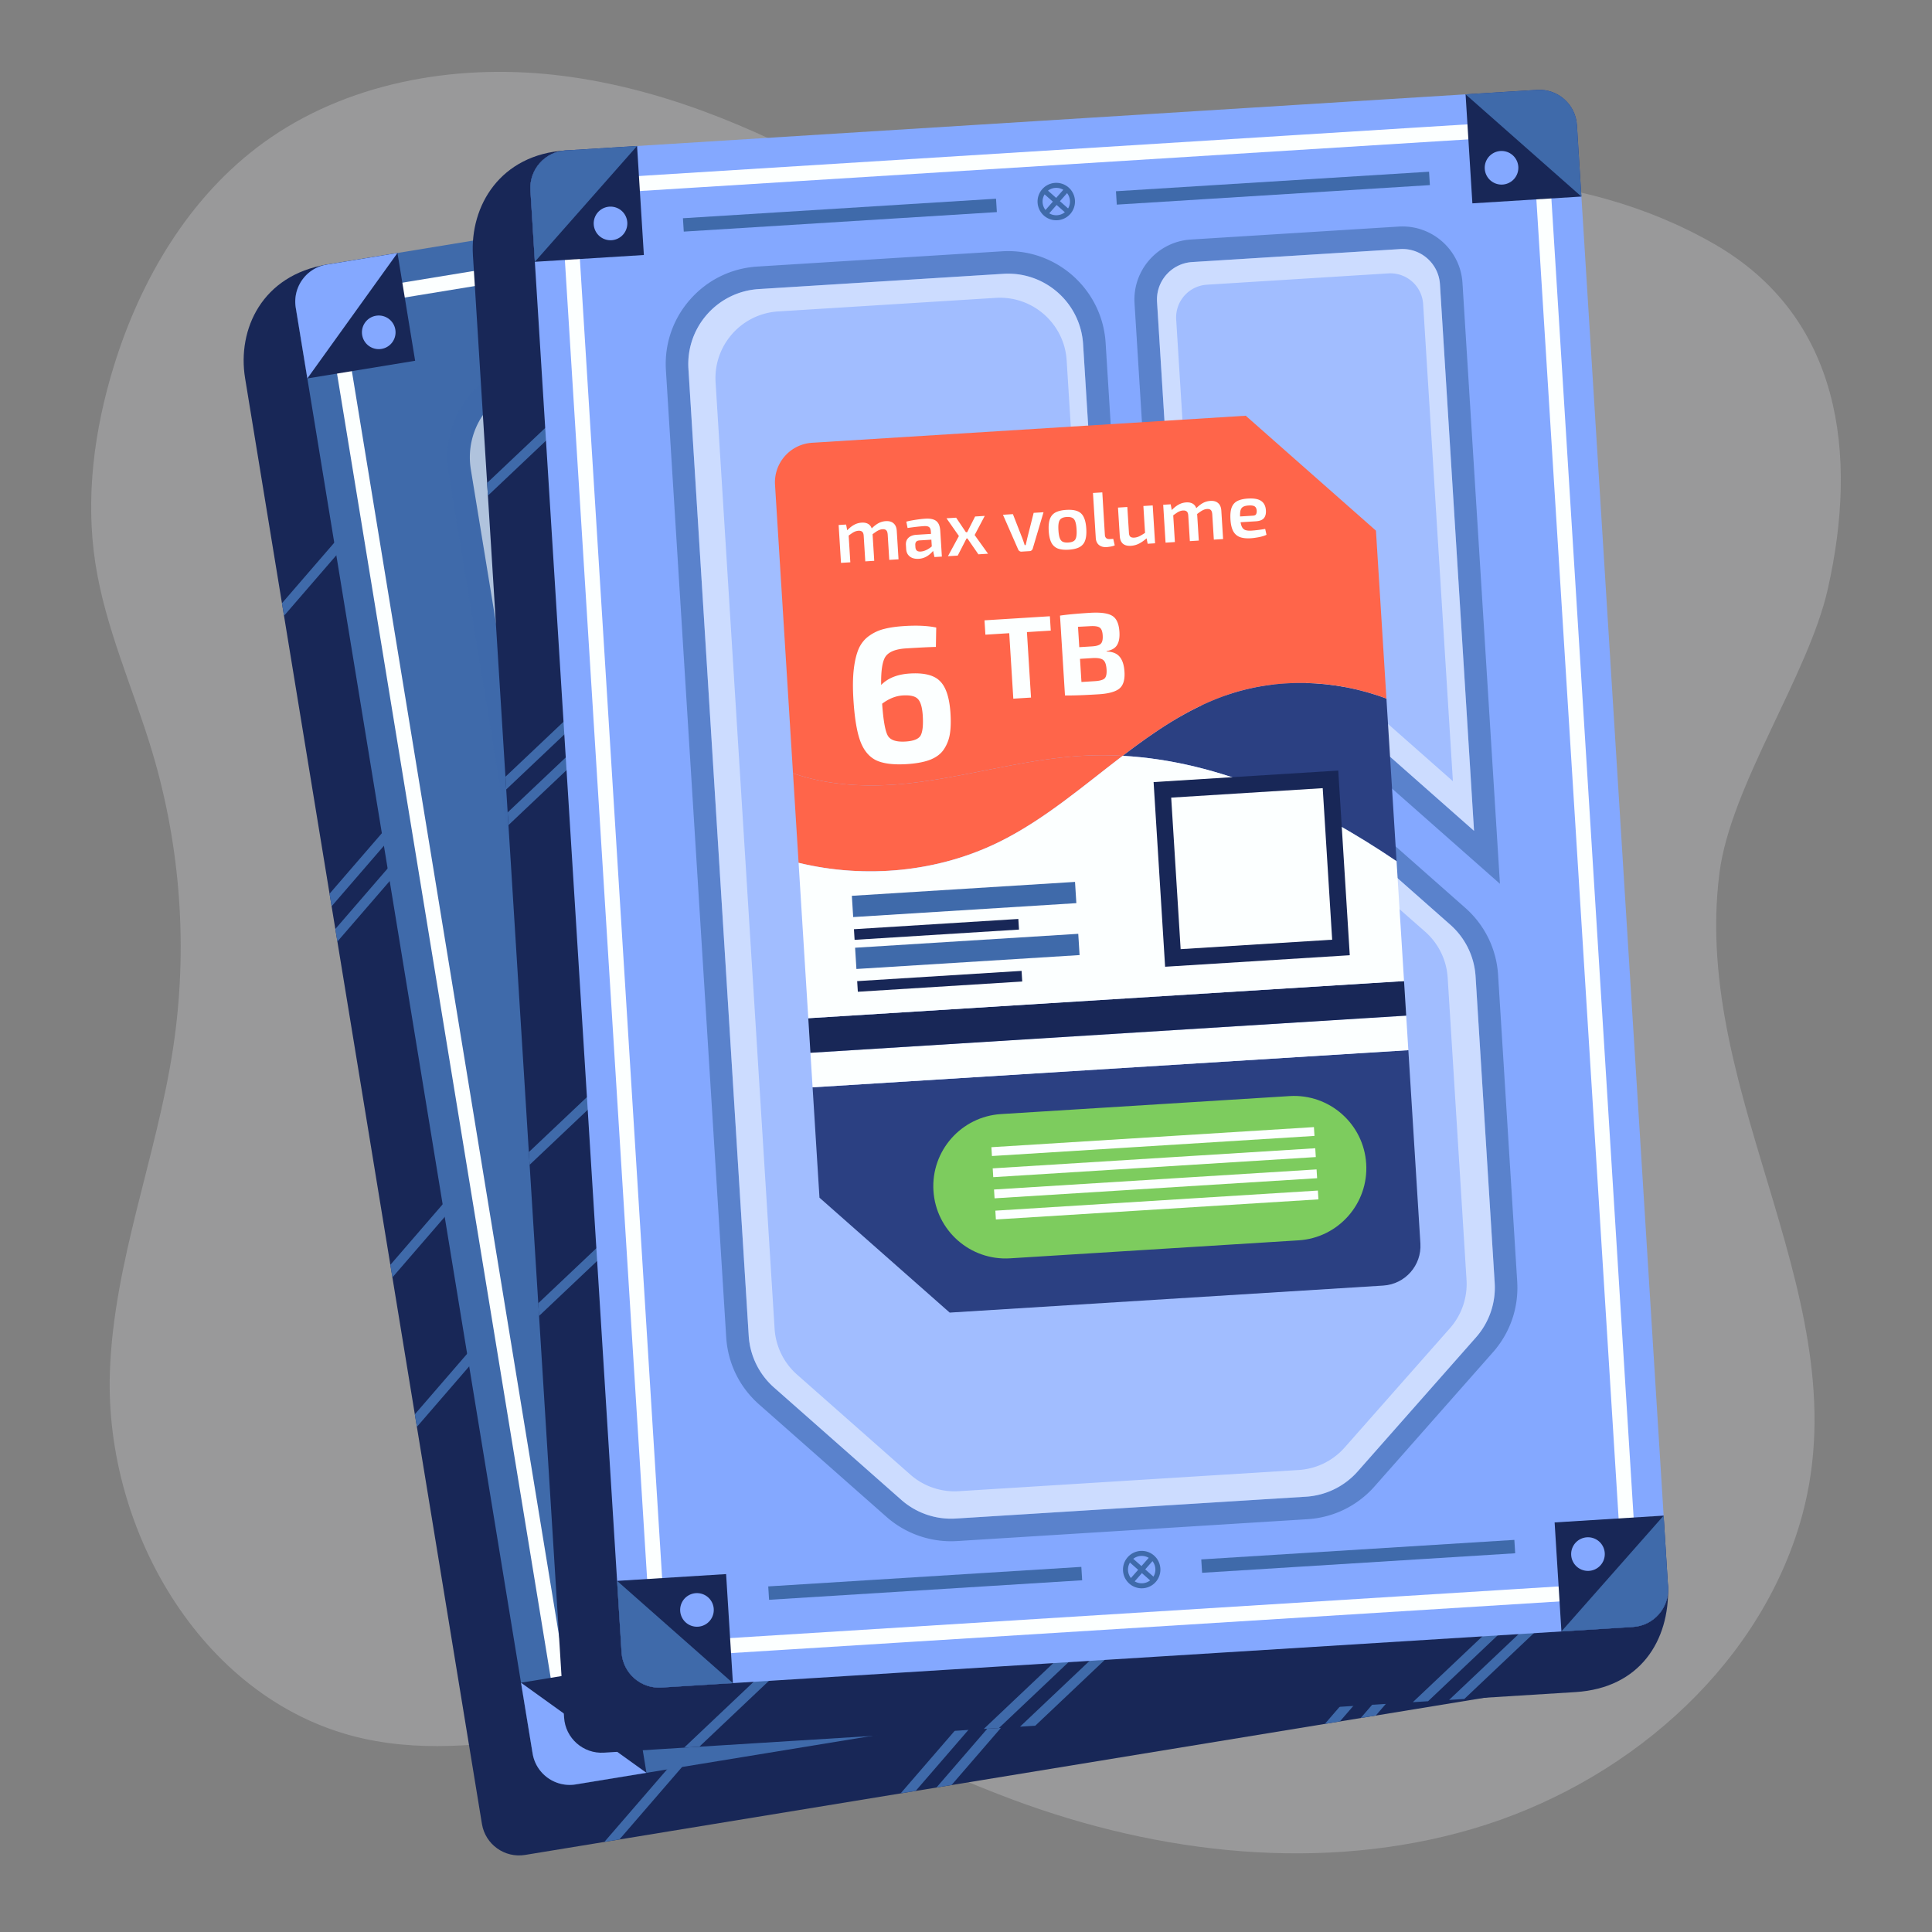 <svg width="500" height="500" fill="none" xmlns="http://www.w3.org/2000/svg"><rect width="100%" height="100%" fill="#808080" stroke="none"/><path d="M325.905 51.552c-25.57 5.96-52.08 15.634-77.356 8.566-11.061-3.093-20.942-9.211-30.955-14.773-22.992-12.772-47.877-23.055-74.115-25.966-26.238-2.911-54.043 2.12-75.29 17.544-19.247 13.973-31.845 35.44-38.772 57.966-5.06 16.458-7.355 33.947-4.727 50.945 2.598 16.813 9.863 32.531 14.735 48.847 7.388 24.74 9.235 51.064 5.373 76.567-4.272 28.202-15.402 55.381-16.362 83.878-1.398 41.502 24.566 85.826 65.76 94.851 33.598 7.362 68.322-9.122 102.561-5.642 22.933 2.33 43.823 13.398 65.384 21.431 37.836 14.099 80.214 18.937 118.979 7.538 38.764-11.398 73.09-40.573 84.598-78.735 17.094-56.685-28.219-109.961-20.725-168.628 2.893-22.65 23.002-51.179 28.034-73.465 7.901-34.99 3.432-70.467-29.412-89.346-35.086-20.17-79.091-20.581-117.71-11.578Z" fill="#E5E7EB" fill-opacity=".25"/><path d="m384.495 439.327-248.598 40.726c-5.303.868-10.306-2.727-11.174-8.03L63.432 97.893c-2.083-12.712 4.435-26.688 21.142-29.424l235.485-22.475c5.303-.87 10.306 2.725 11.175 8.028l74.403 355.879c1.734 13.726-4.549 26.707-21.142 29.426Z" fill="#182757"/><path d="m185.356 443.196-28.94 33.483 3.897-.637 25.576-29.593-.533-3.253ZM262.025 430.635l-28.939 33.484 3.896-.638 25.576-29.592-.533-3.254ZM271.302 429.115l-28.94 33.484 3.897-.638 25.576-29.593-.533-3.253ZM371.819 412.649l-28.94 33.484 3.897-.638 25.576-29.593-.533-3.253ZM381.096 411.129l-28.939 33.483 3.896-.637 25.576-29.593-.533-3.253ZM103.834 124.273l-30.332 35.095-.533-3.254 30.332-35.095.533 3.254ZM131.885 295.501l-30.332 35.095-.533-3.254 30.332-35.095.533 3.254ZM138.221 334.179l-30.332 35.095-.533-3.253 30.332-35.095.533 3.253ZM116.151 199.457l-30.332 35.094-.533-3.253 30.332-35.095.533 3.254ZM117.646 208.583l-30.332 35.095-.533-3.254 30.332-35.095.533 3.254Z" fill="#3F6AAA"/><path d="M397.608 421.076 149.01 461.802c-5.303.869-10.306-2.726-11.175-8.029l-61.29-374.13c-.87-5.303 2.726-10.306 8.029-11.174L333.17 27.743c5.304-.869 10.307 2.727 11.175 8.03L405.637 409.9c.868 5.303-2.726 10.307-8.029 11.175Z" fill="#3F6AAA"/><path d="m396.034 411.475-248.598 40.726-61.29-374.13 248.598-40.726 61.29 374.13Z" stroke="#FCFFFF" stroke-width="3.892" stroke-miterlimit="10"/><path d="m84.573 68.469 18.294-2.997 4.57 27.896-27.896 4.57-2.997-18.295c-.869-5.302 2.726-10.305 8.03-11.174Z" fill="#182757"/><path d="m84.573 68.469 18.294-2.997-23.326 32.466-2.997-18.295c-.869-5.302 2.726-10.305 8.03-11.174ZM102.311 85.302a4.348 4.348 0 1 1-8.584 1.408 4.348 4.348 0 0 1 8.584-1.407Z" fill="#84A8FF"/><path d="m333.171 27.743-18.294 2.997 4.57 27.896 27.896-4.57-2.997-18.294c-.869-5.303-5.872-8.898-11.175-8.029Z" fill="#182757"/><path d="m333.171 27.743-18.294 2.997 32.466 23.326-2.997-18.294c-.869-5.303-5.872-8.898-11.175-8.029ZM321.732 49.357a4.349 4.349 0 1 0 8.584-1.406 4.349 4.349 0 0 0-8.584 1.406Z" fill="#84A8FF"/><path d="m149.009 461.802 18.294-2.997-4.57-27.896-27.896 4.57 2.997 18.295c.869 5.302 5.872 8.897 11.175 8.028Z" fill="#182757"/><path d="m149.009 461.802 18.294-2.997-32.466-23.326 2.997 18.295c.869 5.302 5.872 8.897 11.175 8.028ZM160.448 440.189a4.349 4.349 0 1 0-8.584 1.406 4.349 4.349 0 0 0 8.584-1.406Z" fill="#84A8FF"/><path d="m397.607 421.076-18.294 2.997-4.57-27.895 27.896-4.571 2.997 18.294c.868 5.303-2.726 10.307-8.029 11.175Z" fill="#182757"/><path d="m397.607 421.076-18.294 2.997 23.326-32.466 2.997 18.294c.868 5.303-2.726 10.307-8.029 11.175ZM379.87 404.242a4.349 4.349 0 1 1 8.583-1.407 4.349 4.349 0 0 1-8.583 1.407Z" fill="#84A8FF"/><path d="M303.601 66.318c-.842 0-1.693.069-2.528.206l-53.191 8.714c-8.471 1.388-14.234 9.408-12.846 17.879l9.75 59.517c1.092 6.668 4.716 12.512 10.204 16.455l77.708 55.832 11.445 8.223-2.278-13.908L318.952 79.37a15.505 15.505 0 0 0-15.351-13.052Zm0 5.838c4.681 0 8.809 3.388 9.59 8.158l22.913 139.865-77.708-55.831a19.46 19.46 0 0 1-7.849-12.657l-9.75-59.518c-.869-5.302 2.726-10.305 8.029-11.174l53.191-8.714a9.816 9.816 0 0 1 1.584-.13Z" fill="#3F6AAA" opacity=".6"/><path d="M203.669 82.819a25.61 25.61 0 0 0-4.113.335L136.97 93.407c-6.669 1.093-12.512 4.717-16.455 10.204-3.943 5.488-5.513 12.183-4.42 18.851l40.537 247.449c1.093 6.669 4.717 12.512 10.204 16.455l35.687 25.64a25.15 25.15 0 0 0 14.76 4.752c1.366 0 2.742-.111 4.09-.333L311 401.743c6.669-1.093 12.512-4.716 16.455-10.204l27-37.579c3.943-5.489 5.513-12.183 4.42-18.851l-12.848-78.43c-1.092-6.668-4.716-12.511-10.204-16.454l-91.645-65.845a13.53 13.53 0 0 1-5.494-8.86l-10.074-61.491c-2.013-12.29-12.503-21.21-24.941-21.21Zm0 5.838c9.362 0 17.617 6.776 19.18 16.316l10.074 61.491a19.458 19.458 0 0 0 7.849 12.657l91.645 65.845a19.46 19.46 0 0 1 7.849 12.658l12.848 78.428a19.454 19.454 0 0 1-3.4 14.501l-27 37.579a19.461 19.461 0 0 1-12.658 7.85l-89.627 14.683a19.456 19.456 0 0 1-14.5-3.401l-35.687-25.639a19.466 19.466 0 0 1-7.849-12.658l-40.537-247.449c-1.737-10.606 5.452-20.612 16.058-22.35L200.5 88.917a19.534 19.534 0 0 1 3.169-.26Z" fill="#3F6AAA" opacity=".6"/><path d="M336.104 220.179 313.191 80.314c-.869-5.303-5.872-8.898-11.174-8.029l-53.191 8.714c-5.304.868-8.898 5.871-8.029 11.174l9.75 59.517a19.458 19.458 0 0 0 7.849 12.657l77.708 55.832Z" fill="#FCFFFF" opacity=".6"/><path d="m332.417 244.966-91.645-65.845a19.465 19.465 0 0 1-7.85-12.658l-10.073-61.49c-1.737-10.606-11.744-17.795-22.349-16.058l-62.586 10.253c-10.606 1.737-17.796 11.744-16.058 22.35l40.537 247.449a19.464 19.464 0 0 0 7.849 12.657l35.687 25.64a19.457 19.457 0 0 0 14.5 3.4l89.627-14.682a19.465 19.465 0 0 0 12.658-7.85l27-37.579a19.454 19.454 0 0 0 3.4-14.501l-12.848-78.429a19.458 19.458 0 0 0-7.849-12.657Z" fill="#FCFFFF" opacity=".6"/><path d="m326.133 247.418-89.902-64.238a17.311 17.311 0 0 1-6.982-11.26l-10.211-62.331c-1.546-9.434-10.447-15.829-19.881-14.284l-55.671 9.12c-9.435 1.546-15.83 10.447-14.284 19.881l39.669 242.148a17.314 17.314 0 0 0 6.982 11.26l31.744 22.807a17.314 17.314 0 0 0 12.899 3.024l86.983-14.249a17.312 17.312 0 0 0 11.259-6.982l24.018-33.428a17.315 17.315 0 0 0 3.024-12.899l-12.665-77.309a17.311 17.311 0 0 0-6.982-11.26Z" fill="#84A8FF" opacity=".6"/><path d="m329.374 207.941-20-122.085a8.492 8.492 0 0 0-9.754-7.008l-46.43 7.606a8.492 8.492 0 0 0-7.008 9.754l8.511 51.951a16.983 16.983 0 0 0 6.851 11.048l67.83 48.734Z" fill="#84A8FF" opacity=".6"/><path d="m197.225 73.189-80.118 13.125-.561-3.424 80.118-13.125.561 3.424ZM308.032 55.036l-80.118 13.125-.561-3.424 80.118-13.125.561 3.424Z" fill="#3F6AAA"/><path d="M215.683 71.347a4.193 4.193 0 1 1-6.81-4.894 4.193 4.193 0 0 1 6.81 4.894ZM214.725 65.497l-4.892 6.809M215.683 71.347l-6.809-4.892" stroke="#3F6AAA" stroke-width="1.297" stroke-miterlimit="10"/><path d="m254.579 423.291-80.118 13.125-.561-3.424 80.118-13.125.561 3.424ZM365.386 405.139l-80.118 13.125-.561-3.424 80.118-13.125.561 3.424Z" fill="#3F6AAA"/><path d="M273.037 421.449a4.192 4.192 0 1 1-6.81-4.893 4.192 4.192 0 0 1 6.81 4.893ZM272.079 415.599l-4.892 6.809M273.037 421.449l-6.809-4.892" stroke="#3F6AAA" stroke-width="1.297" stroke-miterlimit="10"/><path d="M268.057 192.006c-9.17 4.417-16.911 10.957-24.377 17.94 25.329-1.144 50.452 7.727 73.259 20.045l-6.817-41.61c-13.901-3.669-29.092-2.623-42.065 3.625Z" fill="#182757"/><path d="M188.82 222.661c15.103-3.162 29.5-9.359 44.749-11.721a93.54 93.54 0 0 1 10.11-.994c7.466-6.983 15.207-13.523 24.377-17.94 12.973-6.248 28.164-7.294 42.065-3.625l-7.038-42.967-36.504-26.226-110.948 18.176c-5.597.917-9.391 6.197-8.474 11.795l12.091 73.807c9.475 2.294 19.913 1.717 29.572-.305Z" fill="#FF654A"/><path d="m177.039 331.568 36.503 26.227 110.949-18.176c5.597-.917 9.391-6.198 8.474-11.795l-8.104-49.468-152.447 24.974 4.625 28.238Z" fill="#182757"/><path d="m170.965 294.489 1.448 8.84 152.448-24.974-1.448-8.841-152.448 24.975Z" fill="#FCFFFF"/><path d="M214.485 235.085c10.831-6.851 19.795-16.347 29.195-25.139-3.368.153-6.74.472-10.11.994-15.249 2.362-29.647 8.559-44.749 11.721-9.659 2.023-20.097 2.599-29.572.305l3.753 22.913c17.721 2.452 36.34-1.217 51.483-10.794Z" fill="#FF654A"/><path d="m321.965 260.675-152.448 24.974 1.448 8.84 152.448-24.974-1.448-8.84Z" fill="#182757"/><path d="M316.939 229.991c-22.807-12.318-47.93-21.189-73.259-20.045-9.4 8.792-18.365 18.288-29.195 25.139-15.143 9.577-33.762 13.246-51.483 10.794l6.515 39.769 152.448-24.973-5.026-30.684Z" fill="#FCFFFF"/><path d="m227.686 342.255 73.825-12.095c10.194-1.67 17.103-11.286 15.433-21.479-1.67-10.194-11.286-17.103-21.48-15.433l-73.825 12.094c-10.194 1.67-17.103 11.287-15.433 21.479v.001c1.669 10.193 11.287 17.103 21.48 15.433Z" fill="#FF654A"/><path d="m302.908 302.86-82.537 13.521-.369-2.254 82.536-13.522.37 2.255ZM303.795 308.272l-82.537 13.521-.369-2.254 82.536-13.522.37 2.255ZM304.682 313.684l-82.537 13.521-.369-2.254 82.536-13.522.37 2.255ZM305.568 319.097l-82.537 13.521-.369-2.255 82.537-13.522.369 2.256Z" fill="#FCFFFF"/><path d="m235.567 249.081-57.106 9.355-.892-5.438 57.107-9.355.891 5.438Z" fill="#3F6AAA"/><path d="m221.483 257.372-42.068 6.892-.446-2.72 42.069-6.892.445 2.72Z" fill="#182757"/><path d="m237.743 262.368-57.106 9.355-.891-5.438 57.106-9.355.891 5.438Z" fill="#3F6AAA"/><path d="m223.66 270.659-42.068 6.892-.446-2.72 42.069-6.892.445 2.72ZM299.58 208.168l-47.253 7.741 7.741 47.253 47.253-7.741-7.741-47.253Z" fill="#182757"/><path d="m296.035 213.104-38.772 6.352 6.351 38.772 38.773-6.352-6.352-38.772ZM206.989 225.899l-14.379 2.356-7.532-45.974c-.454-2.774-.652-5.17-.594-7.187l-14.579 6.468-3.284-9.37 15.296-9.208 14.379-2.356 10.693 65.271ZM230.622 283l-26.771 4.385 1.18 11.949 9.551-.399c7.639-.41 13.293.898 16.962 3.923 3.732 3.015 6.109 7.645 7.132 13.888 2.304 14.063-4.144 22.34-19.342 24.829-6.306 1.034-13.672 1.528-22.098 1.484l-.504-11.38c7.124-.39 12.798-.931 17.024-1.623 4.729-.775 7.769-1.985 9.118-3.631 1.413-1.656 1.903-4.197 1.471-7.623-.451-3.941-1.779-6.314-3.983-7.118-2.204-.805-6.506-.974-12.905-.509l-8.101.356c-1.408.101-2.636-.28-3.684-1.145-.985-.874-1.56-2.011-1.724-3.408l-3.088-28.926 38.406-6.292 1.356 11.24Z" fill="#FCFFFF"/><path d="m271.589 162.925-9.685 1.586 4.359 26.611-7.193 1.179-4.36-26.611-9.685 1.587-.955-5.83 26.564-4.352.955 5.83Zm4.643 66.944.031.188c2.449-.176 4.309.372 5.579 1.645 1.266 1.241 2.119 3.209 2.561 5.905.534 3.259.068 5.621-1.398 7.084-1.466 1.463-4.205 2.523-8.217 3.181-6.018.986-10.599 1.607-13.743 1.865l-5.315-32.441c2.749-.708 6.787-1.498 12.115-2.371 4.326-.708 7.417-.603 9.273.316 1.851.887 3.047 2.977 3.586 6.268.385 2.35.223 4.211-.486 5.583-.682 1.335-2.011 2.26-3.986 2.777Zm-11.325-.462 5.219-.855c1.755-.288 2.9-.765 3.435-1.432.565-.672.712-1.838.44-3.499-.267-1.63-.789-2.655-1.566-3.075-.777-.42-2.121-.473-4.033-.16l-4.85.746 1.355 8.275Zm2.319 14.152 5.454-.894c1.974-.323 3.26-.824 3.857-1.501.592-.708.742-1.956.449-3.742-.318-1.944-.892-3.185-1.72-3.726-.834-.571-2.272-.706-4.315-.403l-5.266.863 1.541 9.403Z" fill="#FCFFFF"/><path d="m407.726 437.911-251.424 15.676c-5.363.335-9.982-3.742-10.316-9.106L122.394 66.099c-.802-12.857 7.08-26.11 23.976-27.165l236.553 1.173c5.363-.335 9.982 3.742 10.316 9.105l38.463 361.534c.354 13.829-7.194 26.118-23.976 27.165Z" fill="#182757"/><path d="m209.197 421.858-32.141 30.424 3.941-.246 28.406-26.888-.206-3.29ZM286.738 417.023l-32.142 30.424 3.941-.245 28.406-26.889-.205-3.29ZM296.12 416.438l-32.141 30.424 3.941-.245 28.406-26.889-.206-3.29ZM397.78 410.099l-32.142 30.425 3.941-.246 28.406-26.888-.205-3.291ZM407.163 409.514l-32.142 30.425 3.941-.246 28.406-26.888-.205-3.291ZM159.957 96.385l-33.687 31.887-.206-3.291 33.688-31.887.205 3.29ZM170.755 269.559l-33.687 31.888-.205-3.291 33.687-31.888.205 3.291ZM173.194 308.677l-33.688 31.887-.205-3.29 33.687-31.888.206 3.291ZM164.699 172.423l-33.688 31.888-.205-3.291 33.688-31.888.205 3.291ZM165.274 181.653l-33.688 31.887-.205-3.29 33.687-31.888.206 3.291Z" fill="#3F6AAA"/><path d="m422.597 421.063-251.423 15.676c-5.364.335-9.982-3.742-10.317-9.106L137.265 49.251c-.335-5.363 3.742-9.981 9.105-10.316l251.424-15.676c5.363-.335 9.982 3.742 10.316 9.105l23.592 378.383c.335 5.363-3.742 9.981-9.105 10.316Z" fill="#84A8FF"/><path d="m421.992 411.352-251.424 15.676-23.592-378.383L398.4 32.969l23.592 378.383Z" stroke="#FCFFFF" stroke-width="3.892" stroke-miterlimit="10"/><path d="m146.37 38.935 18.502-1.154 1.759 28.214-28.213 1.758-1.153-18.502c-.335-5.363 3.742-9.982 9.105-10.316Z" fill="#182757"/><path d="m146.37 38.935 18.502-1.154-26.454 29.972-1.153-18.502c-.335-5.363 3.742-9.982 9.105-10.316Z" fill="#3F6AAA"/><path d="M162.336 57.457a4.35 4.35 0 1 1-8.681.54 4.35 4.35 0 0 1 8.681-.54Z" fill="#84A8FF"/><path d="m397.793 23.259-18.502 1.152 1.759 28.215 28.213-1.76-1.154-18.502c-.334-5.363-4.953-9.44-10.316-9.105Z" fill="#182757"/><path d="m397.793 23.259-18.502 1.152 29.972 26.454-1.154-18.502c-.334-5.363-4.953-9.439-10.316-9.104Z" fill="#3F6AAA"/><path d="M384.251 43.62a4.349 4.349 0 1 0 8.68-.54 4.349 4.349 0 0 0-8.68.54Z" fill="#84A8FF"/><path d="m171.173 436.738 18.502-1.153-1.759-28.213-28.213 1.759 1.154 18.503c.334 5.363 4.953 9.439 10.316 9.104Z" fill="#182757"/><path d="m171.173 436.738 18.502-1.153-29.972-26.453 1.154 18.502c.334 5.363 4.953 9.439 10.316 9.104Z" fill="#3F6AAA"/><path d="M184.715 416.376a4.348 4.348 0 1 0-8.68.542 4.348 4.348 0 0 0 8.68-.542Z" fill="#84A8FF"/><path d="m422.596 421.063-18.502 1.153-1.759-28.213 28.213-1.759 1.153 18.503c.335 5.363-3.742 9.981-9.105 10.316Z" fill="#182757"/><path d="m422.596 421.063-18.502 1.153 26.454-29.972 1.153 18.503c.335 5.363-3.742 9.981-9.105 10.316Z" fill="#3F6AAA"/><path d="M406.63 402.54a4.35 4.35 0 1 1 8.682-.54 4.35 4.35 0 0 1-8.682.54Z" fill="#84A8FF"/><path d="M362.958 58.606c-.325 0-.65.01-.979.031l-53.794 3.354c-8.568.534-15.103 7.94-14.569 16.506l3.753 60.193c.42 6.744 3.442 12.921 8.508 17.392l71.739 63.318 10.567 9.327-.877-14.067-8.82-141.455c-.51-8.186-7.331-14.599-15.528-14.599Zm0 5.838c5.097 0 9.38 3.968 9.702 9.124l8.819 141.455-71.739-63.317a19.467 19.467 0 0 1-6.545-13.379l-3.753-60.194c-.334-5.362 3.743-9.982 9.106-10.316l53.795-3.354a9.76 9.76 0 0 1 .615-.019Z" fill="#3F6AAA" opacity=".6"/><path d="M260.902 64.989c-.528 0-1.064.016-1.593.05l-63.297 3.945c-6.744.422-12.921 3.443-17.392 8.509-4.472 5.067-6.703 11.57-6.282 18.315l15.604 250.26c.42 6.744 3.442 12.921 8.508 17.393l32.945 29.078a25.277 25.277 0 0 0 18.315 6.283l90.645-5.653c6.745-.42 12.921-3.442 17.393-8.507l30.62-34.694c4.472-5.066 6.703-11.57 6.282-18.314l-4.945-79.32c-.421-6.744-3.443-12.921-8.509-17.393l-84.605-74.674a13.535 13.535 0 0 1-4.582-9.365l-3.877-62.19c-.83-13.303-11.912-23.724-25.23-23.724Zm0 5.837c10.194 0 18.76 7.936 19.403 18.25l3.878 62.189a19.461 19.461 0 0 0 6.545 13.379l84.605 74.674a19.457 19.457 0 0 1 6.545 13.379l4.946 79.32a19.456 19.456 0 0 1-4.833 14.087l-30.62 34.694a19.458 19.458 0 0 1-13.379 6.544l-90.646 5.653a19.46 19.46 0 0 1-14.088-4.832l-32.945-29.078a19.461 19.461 0 0 1-6.545-13.379L178.164 95.444c-.669-10.727 7.485-19.963 18.211-20.633l63.298-3.947c.412-.025.822-.038 1.229-.038Z" fill="#3F6AAA" opacity=".6"/><path d="m381.479 215.024-8.82-141.455c-.334-5.363-4.953-9.44-10.316-9.106l-53.796 3.355c-5.363.334-9.44 4.953-9.105 10.316l3.753 60.193a19.457 19.457 0 0 0 6.545 13.379l71.739 63.318ZM375.333 239.318l-84.605-74.674a19.457 19.457 0 0 1-6.545-13.379l-3.878-62.19c-.668-10.725-9.906-18.88-20.633-18.21l-63.297 3.947c-10.727.669-18.88 9.906-18.211 20.632l15.604 250.262a19.46 19.46 0 0 0 6.544 13.379l32.946 29.078a19.46 19.46 0 0 0 14.088 4.832l90.646-5.652a19.459 19.459 0 0 0 13.379-6.545l30.62-34.693a19.46 19.46 0 0 0 4.833-14.088l-4.946-79.32a19.457 19.457 0 0 0-6.545-13.379Z" fill="#FCFFFF" opacity=".6"/><path d="m368.836 241.13-83.032-72.902a17.312 17.312 0 0 1-5.822-11.9l-3.93-63.04c-.595-9.542-8.812-16.794-18.353-16.2L201.394 80.6c-9.541.595-16.794 8.812-16.199 18.354l15.27 244.901a17.31 17.31 0 0 0 5.822 11.9l29.305 25.866a17.313 17.313 0 0 0 12.532 4.298l87.972-5.485a17.308 17.308 0 0 0 11.901-5.822l27.237-30.86a17.313 17.313 0 0 0 4.299-12.531l-4.875-78.189a17.312 17.312 0 0 0-5.822-11.901Z" fill="#84A8FF" opacity=".6"/><path d="m376.006 202.175-7.699-123.474a8.492 8.492 0 0 0-9.005-7.947l-46.957 2.927a8.493 8.493 0 0 0-7.947 9.005l3.275 52.542a16.987 16.987 0 0 0 5.713 11.677l62.62 55.27Z" fill="#84A8FF" opacity=".6"/><path d="m257.986 54.89-81.028 5.052-.216-3.463 81.028-5.052.216 3.463ZM370.052 47.903l-81.028 5.052-.216-3.463 81.028-5.052.216 3.463Z" fill="#3F6AAA"/><path d="M276.536 54.902a4.193 4.193 0 1 1-6.286-5.55 4.193 4.193 0 0 1 6.286 5.55ZM276.167 48.985l-5.548 6.286M276.536 54.902l-6.286-5.548" stroke="#3F6AAA" stroke-width="1.297" stroke-miterlimit="10"/><path d="m280.063 408.972-81.028 5.052-.216-3.463 81.028-5.052.216 3.463ZM392.129 401.984l-81.028 5.053-.216-3.463 81.028-5.052.216 3.462Z" fill="#3F6AAA"/><path d="M298.613 408.984a4.192 4.192 0 1 1-6.286-5.548 4.192 4.192 0 0 1 6.286 5.548ZM298.244 403.067l-5.548 6.286M298.613 408.984l-6.286-5.548" stroke="#3F6AAA" stroke-width="1.297" stroke-miterlimit="10"/><path d="M316.588 180.192c-9.566 3.478-17.921 9.212-26.048 15.414 25.317 1.393 49.428 12.73 70.889 27.267l-2.624-42.084c-13.465-5.04-28.684-5.517-42.217-.597Z" fill="#2B4082"/><path d="M234.685 202.774c15.343-1.637 30.288-6.363 45.696-7.189a93.278 93.278 0 0 1 10.159.021c8.127-6.202 16.482-11.936 26.048-15.414 13.533-4.92 28.752-4.443 42.217.597l-2.709-43.455-33.7-29.744-112.209 6.997c-5.661.353-9.963 5.228-9.611 10.889l4.654 74.647c9.2 3.228 19.643 3.698 29.455 2.651Z" fill="#FF654A"/><path d="m212.079 309.957 33.699 29.743 112.209-6.996c5.661-.352 9.964-5.228 9.611-10.889l-3.119-50.03-154.181 9.613 1.781 28.559Z" fill="#2B4082"/><path d="m209.74 272.458.558 8.94 154.18-9.613-.557-8.94-154.181 9.613Z" fill="#FCFFFF"/><path d="M258.979 217.7c11.461-5.734 21.33-14.286 31.562-22.095a93.55 93.55 0 0 0-10.16-.021c-15.408.826-30.353 5.553-45.696 7.189-9.812 1.047-20.255.577-29.455-2.651l1.445 23.173c17.387 4.211 36.28 2.421 52.304-5.595Z" fill="#FF654A"/><path d="m363.364 253.904-154.181 9.613.558 8.942 154.181-9.614-.558-8.941Z" fill="#182757"/><path d="M361.429 222.872c-21.461-14.537-45.572-25.874-70.889-27.267-10.232 7.809-20.1 16.361-31.561 22.095-16.024 8.016-34.917 9.806-52.304 5.595l2.508 40.222 154.181-9.614-1.935-31.031Z" fill="#FCFFFF"/><path d="m261.404 325.654 74.665-4.656c10.309-.643 18.145-9.521 17.502-19.83-.643-10.309-9.521-18.145-19.83-17.502l-74.665 4.655c-10.309.643-18.145 9.521-17.502 19.83.643 10.31 9.521 18.146 19.83 17.503Z" fill="#7DCC5E"/><path d="m340.187 293.973-83.475 5.205-.142-2.281 83.474-5.204.143 2.28ZM340.528 299.446l-83.475 5.205-.142-2.281 83.475-5.204.142 2.28ZM340.869 304.92l-83.475 5.205-.142-2.28 83.475-5.205.142 2.28ZM341.21 310.395l-83.475 5.204-.142-2.28 83.475-5.205.142 2.281Z" fill="#FCFFFF"/><path d="m278.557 233.734-57.755 3.602-.343-5.501 57.755-3.601.343 5.5Z" fill="#3F6AAA"/><path d="m263.716 240.575-42.547 2.653-.171-2.751 42.547-2.652.171 2.75Z" fill="#182757"/><path d="m279.395 247.172-57.755 3.601-.343-5.5 57.755-3.602.343 5.501Z" fill="#3F6AAA"/><path d="m264.553 254.014-42.546 2.652-.172-2.75 42.547-2.653.171 2.751ZM346.339 199.423l-47.79 2.979 2.98 47.791 47.79-2.98-2.98-47.79Z" fill="#182757"/><path d="m342.318 203.979-39.213 2.445 2.445 39.213 39.213-2.445-2.445-39.213ZM242.296 162.408l-.088 5.016c-1.734.041-4.315.168-7.741.382-2.595.162-4.34.838-5.234 2.03-.861 1.189-1.258 3.668-1.19 7.438 1.726-1.777 4.203-2.767 7.43-2.968 3.726-.232 6.34.44 7.841 2.016 1.532 1.541 2.422 4.308 2.671 8.3.133 2.129.078 3.919-.166 5.371a9.965 9.965 0 0 1-1.557 3.954c-.763 1.15-1.943 2.042-3.54 2.676-1.566.598-3.58.974-6.042 1.128-3.46.215-6.119-.12-7.978-1.006-1.827-.921-3.183-2.573-4.066-4.956-.885-2.417-1.475-5.987-1.77-10.711-.195-3.127-.16-5.785.104-7.972.265-2.187.705-3.968 1.32-5.342.649-1.377 1.566-2.469 2.752-3.278a11.233 11.233 0 0 1 3.899-1.746c1.38-.353 3.102-.594 5.165-.723 3.26-.203 5.99-.073 8.19.391Zm-7.93 29.501c2.096-.131 3.399-.663 3.909-1.596.507-.967.685-2.665.534-5.093-.135-2.163-.559-3.606-1.272-4.33-.68-.725-1.985-1.028-3.914-.908-1.797.112-3.573.824-5.328 2.136.303 4.323.792 7.081 1.468 8.274.673 1.161 2.208 1.666 4.603 1.517ZM271.937 163.199l-6.168.384 1.056 16.947-4.581.286-1.056-16.947-6.168.384-.232-3.712 16.917-1.055.232 3.713ZM286.382 168.49l.007.12c1.546.044 2.677.504 3.393 1.381.714.858 1.125 2.144 1.232 3.861.13 2.076-.311 3.526-1.321 4.351-1.011.824-2.794 1.316-5.349 1.476-3.833.238-6.742.34-8.728.303l-1.288-20.66c1.766-.27 4.346-.511 7.74-.723 2.754-.171 4.684.089 5.79.782 1.104.672 1.721 2.056 1.852 4.152.093 1.497-.126 2.653-.656 3.468-.511.793-1.402 1.29-2.672 1.489Zm-7.066-1.002 3.323-.207c1.118-.07 1.865-.297 2.242-.681.397-.386.562-1.107.496-2.165-.064-1.038-.327-1.713-.787-2.025-.461-.312-1.299-.43-2.517-.354l-3.086.162.329 5.27Zm.562 9.012 3.473-.216c1.257-.079 2.094-.311 2.511-.698.416-.407.588-1.179.517-2.317-.077-1.237-.358-2.051-.844-2.442-.486-.41-1.379-.585-2.677-.524l-3.354.209.374 5.988ZM229.238 134.871c.865-.054 1.538.137 2.02.575.494.423.768 1.074.823 1.953l.458 7.345-2.395.15-.412-6.607c-.044-.492-.166-.838-.366-1.04-.2-.214-.533-.307-.999-.278a2.457 2.457 0 0 0-.81.191 4.355 4.355 0 0 0-.833.452 22.06 22.06 0 0 0-1.112.811l-.23-1.448c.639-.668 1.262-1.175 1.869-1.52a4.626 4.626 0 0 1 1.987-.584Zm-10.265.88.359 1.901.257.265.474 7.605-2.415.151-.611-9.801 1.936-.121Zm4.017-.491c.852-.053 1.518.133 1.999.557.481.424.749 1.082.804 1.974l.458 7.345-2.315.145-.412-6.607c-.033-.519-.161-.872-.387-1.058-.226-.2-.552-.287-.978-.26-.266.017-.53.073-.791.17a4.133 4.133 0 0 0-.853.453 25.01 25.01 0 0 0-1.151.834l-.23-1.449c.626-.667 1.249-1.173 1.869-1.519a4.618 4.618 0 0 1 1.987-.585ZM239.496 134.231c.786-.049 1.451.016 1.996.196.559.166.993.486 1.303.961.31.475.492 1.145.546 2.01l.414 6.647-1.916.119-.471-2.094-.197-.269-.267-4.271c-.032-.519-.175-.884-.429-1.096-.254-.224-.721-.315-1.399-.273-.506.031-1.144.091-1.913.179-.756.087-1.518.188-2.285.303l-.323-1.643c.46-.122.98-.235 1.562-.338.581-.103 1.17-.193 1.766-.27a24.23 24.23 0 0 1 1.613-.161Zm2.846 3.85.073 1.499-4.491.28c-.399.038-.678.162-.839.373-.16.21-.23.488-.208.834l.033.539c.025.399.151.699.377.899.225.186.564.265 1.017.237a3.845 3.845 0 0 0 1.184-.295c.43-.173.849-.413 1.257-.719a5.643 5.643 0 0 0 1.116-1.072l.078 1.258a6.42 6.42 0 0 1-.534.755 6.535 6.535 0 0 1-.888.856 4.883 4.883 0 0 1-1.217.738 4.435 4.435 0 0 1-1.54.356c-.586.037-1.118-.03-1.596-.201a2.573 2.573 0 0 1-1.155-.85c-.292-.396-.457-.893-.494-1.492l-.065-1.038c-.048-.772.168-1.386.647-1.844.491-.471 1.183-.735 2.075-.79l5.17-.323ZM254.852 133.514l-2.616 4.952 3.467 4.834-2.495.156-3.348-4.841 2.497-4.945 2.495-.156Zm-7.405.462 3.092 4.596-2.681 5.217-2.535.158 2.841-5.227-3.212-4.589 2.495-.155Zm4.056 3.674.101 1.617-2.675.167-.1-1.617 2.674-.167ZM270.064 132.565l-2.798 9.433a.922.922 0 0 1-.293.439.78.78 0 0 1-.489.191l-2.116.132a.827.827 0 0 1-.509-.129.915.915 0 0 1-.346-.399l-3.948-9.012 2.575-.16 2.457 6.299c.111.287.216.581.315.882.098.288.189.569.273.845l.26-.017c.075-.298.143-.596.204-.894.075-.299.143-.597.205-.894l1.655-6.556 2.555-.16ZM275.937 131.959c1.198-.075 2.16.032 2.886.321.739.288 1.286.801 1.639 1.541.367.738.589 1.733.667 2.984.078 1.251-.019 2.266-.291 3.044a3.045 3.045 0 0 1-1.435 1.733c-.685.376-1.626.602-2.823.677-1.171.073-2.127-.035-2.866-.322-.727-.302-1.273-.816-1.639-1.541-.367-.739-.589-1.734-.667-2.985-.078-1.251.019-2.265.291-3.044.272-.778.75-1.356 1.435-1.732.698-.378 1.632-.603 2.803-.676Zm.115 1.836c-.586.037-1.045.166-1.379.387-.321.207-.54.554-.656 1.043-.117.488-.148 1.164-.094 2.029.054.865.169 1.533.345 2.003.177.47.437.788.781.953.358.165.829.229 1.415.192.599-.037 1.065-.16 1.4-.367.334-.208.553-.556.656-1.043.117-.488.148-1.165.094-2.03-.054-.865-.169-1.532-.345-2.002-.163-.471-.424-.789-.781-.954-.359-.178-.837-.248-1.436-.211ZM285.275 127.429l.667 11.02c.023.372.148.652.373.838.225.173.537.247.936.222l.858-.053.385 1.679a2.88 2.88 0 0 1-.607.218c-.25.069-.514.119-.793.15a7.026 7.026 0 0 1-.696.083c-.811.051-1.471-.128-1.977-.537-.506-.41-.785-1.027-.837-1.852l-.724-11.617 2.415-.151ZM291.752 131.213l.413 6.627c.017.494.133.84.345 1.041.227.2.573.285 1.038.256a3.523 3.523 0 0 0 1.379-.387c.453-.228 1-.563 1.641-1.004l.329 1.422c-.708.646-1.398 1.143-2.071 1.492a5.298 5.298 0 0 1-2.128.594c-1.823.113-2.79-.728-2.902-2.524l-.46-7.366 2.416-.151Zm6.567-.409.611 9.801-1.916.119-.378-1.88-.257-.264-.475-7.626 2.415-.15ZM313.235 129.633c.865-.054 1.538.138 2.02.576.494.423.768 1.074.823 1.952l.458 7.346-2.395.149-.412-6.607c-.044-.491-.166-.838-.366-1.039-.2-.215-.533-.308-.999-.278a2.48 2.48 0 0 0-.81.19 4.422 4.422 0 0 0-.833.453 20.87 20.87 0 0 0-1.112.811l-.23-1.449c.639-.667 1.262-1.174 1.869-1.519a4.614 4.614 0 0 1 1.987-.585Zm-10.265.881.359 1.901.257.265.474 7.605-2.415.15-.611-9.801 1.936-.12Zm4.017-.491c.852-.053 1.518.132 1.999.557.481.424.749 1.082.804 1.973l.458 7.346-2.315.144-.412-6.607c-.033-.519-.161-.871-.387-1.058-.226-.199-.552-.286-.978-.259-.266.016-.53.073-.791.169a4.19 4.19 0 0 0-.853.454 24.88 24.88 0 0 0-1.151.833l-.23-1.448c.626-.667 1.249-1.173 1.869-1.519a4.618 4.618 0 0 1 1.987-.585ZM322.935 129.028c1.583-.098 2.738.11 3.465.626.726.502 1.129 1.292 1.21 2.369.069.891-.102 1.583-.512 2.076-.397.479-1.095.75-2.093.812l-5.59.349-.093-1.498 4.931-.307c.452-.028.731-.166.835-.413.119-.248.167-.545.145-.891-.047-.544-.23-.914-.55-1.107-.306-.195-.818-.27-1.537-.225-.625.039-1.105.156-1.441.35-.335.195-.562.523-.68.984-.105.461-.13 1.117-.077 1.969.056.905.186 1.598.39 2.08.204.481.511.803.922.964.41.148.947.202 1.613.16a28.496 28.496 0 0 0 1.693-.165 38.655 38.655 0 0 0 1.866-.277l.335 1.522c-.35.169-.755.314-1.215.436-.46.123-.941.219-1.444.291-.49.084-.954.139-1.393.167-1.197.074-2.173-.038-2.927-.339-.741-.314-1.301-.84-1.681-1.578-.367-.739-.587-1.707-.662-2.905-.081-1.29.016-2.318.289-3.084.285-.779.77-1.35 1.456-1.713.698-.365 1.613-.582 2.745-.653Z" fill="#FCFFFF"/></svg>